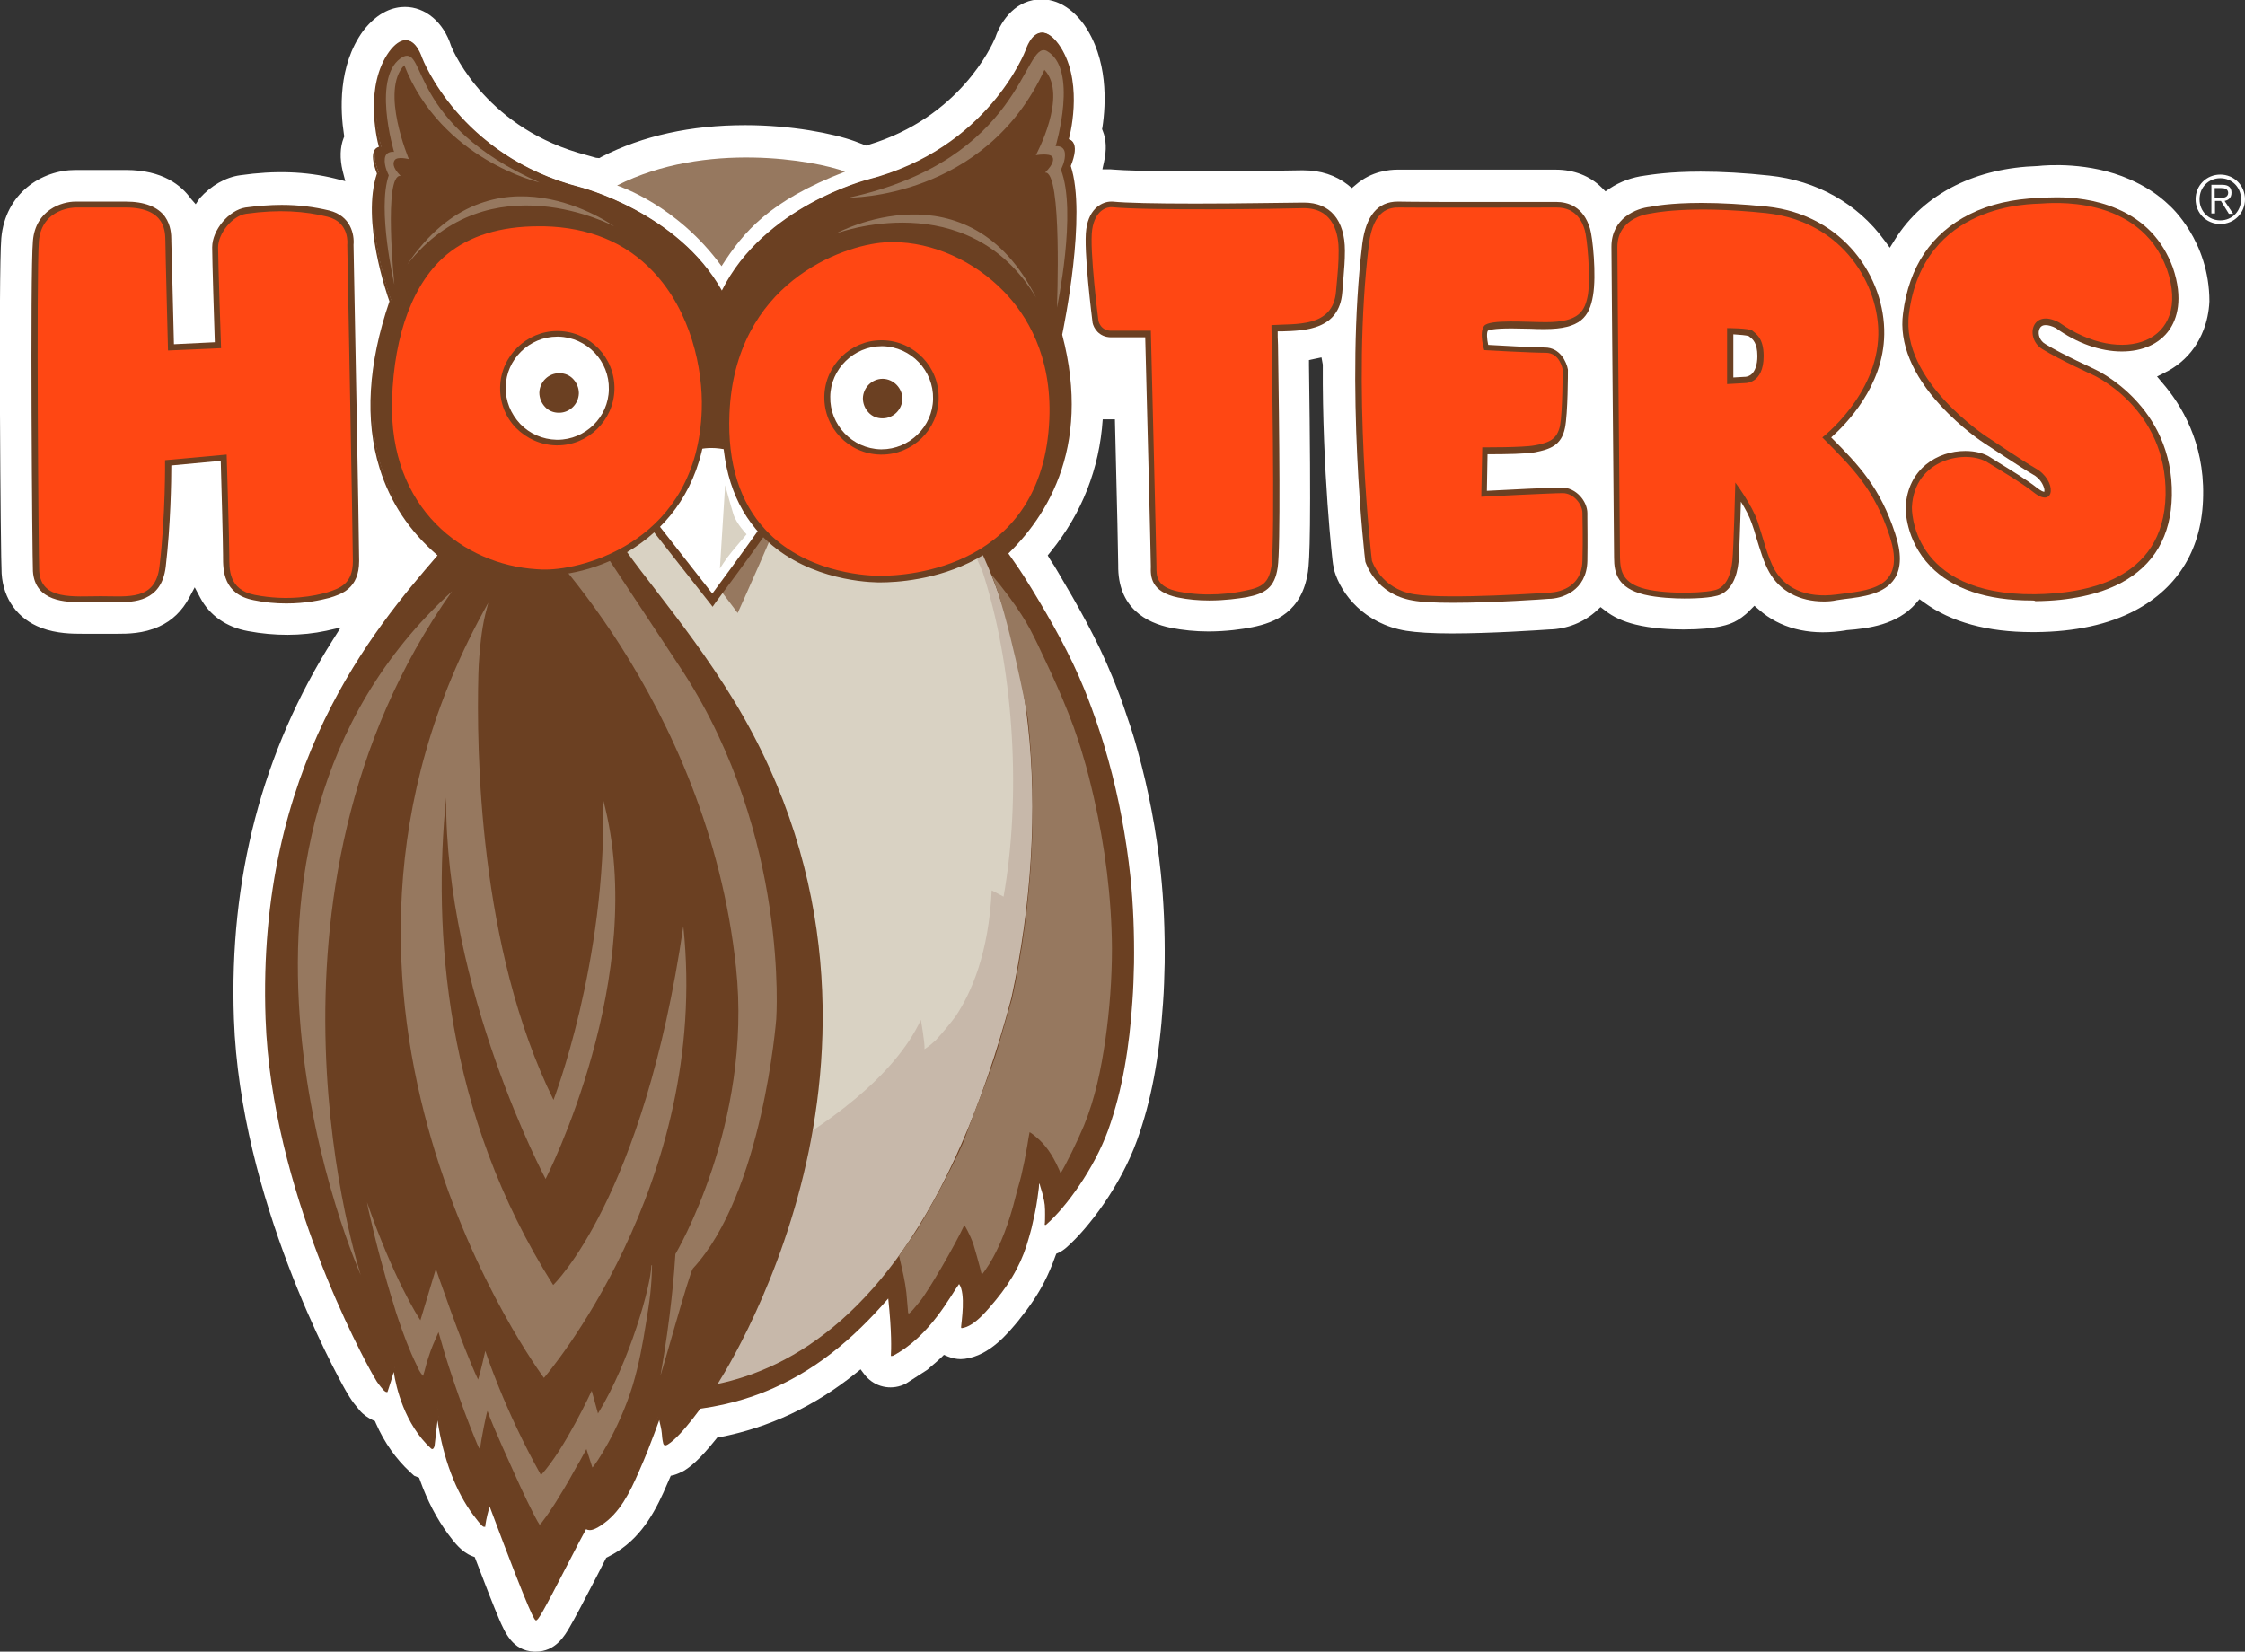 <?xml version="1.0" encoding="utf-8"?>
<!-- Generator: Adobe Illustrator 22.0.0, SVG Export Plug-In . SVG Version: 6.00 Build 0)  -->
<svg version="1.1" id="Layer_1" xmlns="http://www.w3.org/2000/svg" xmlns:xlink="http://www.w3.org/1999/xlink" x="0px" y="0px"
	 viewBox="0 0 681.4 501.4" style="enable-background:new 0 0 681.4 501.4;" xml:space="preserve">
<rect x="0" y="0" width="681.4" height="501.4" fill="#333333" stroke="none"/>
<style type="text/css">
	.st0{fill:#FFFFFF;}
	.st1{fill:#D9D2C3;}
	.st2{fill:#C7B8AA;}
	.st3{fill:#D1C6BA;}
	.st4{fill:#6B4022;}
	.st5{fill:#96785F;}
	.st6{fill:#F68522;stroke:#7D4B1E;stroke-width:4.02;}
	.st7{fill:#FF4713;}
	.st8{fill-rule:evenodd;clip-rule:evenodd;fill:#FF4713;}
</style>
<g>
	<path class="st0" d="M581.5,183.2l1.1-1.3l1.4,1c8.2,6,19.3,9,32.8,9l1,0c12-0.1,22.2-2.3,30.3-6.6c13.2-7,20.4-19,20.6-34.9
		c0.3-16.1-6.6-27.5-12.4-34.2l-1.6-1.9l2.2-1.1c3.7-1.8,6.8-4.4,9.1-7.7c1.9-2.7,4.3-7.4,4.6-14c0-18.5-12-29-12.1-29.1l-0.1-0.1
		c-3.4-3.3-7.5-5.9-12.1-7.9c-12.1-5.3-25.1-4.3-27.7-4c-9.5,0.3-17.8,2.3-25.1,5.9c-7.8,3.9-14,9.4-18.4,16.5l-1.5,2.4l-1.7-2.3
		c-8.1-11.1-20.5-18.1-34.9-19.6c-7.4-0.8-14.4-1.2-20.8-1.2c-9.3,0-14.9,0.9-16.9,1.2c-3.9,0.5-7.5,1.8-10.7,3.9l-1.3,0.9l-1.1-1.1
		c-3.6-3.6-8.5-5.5-14-5.5l-11.7,0c-7.2,0-16.3,0-23.5,0c-7.1,0-11.2,0-12,0l-0.9,0c-2.2,0-7.8,0.4-12.6,4.6l-1.2,1l-1.2-1
		c-3.7-2.9-8.3-4.4-13.5-4.4l-0.7,0c-3.6,0.1-18.3,0.3-32.2,0.3c-15.4,0-21.7-0.3-24.3-0.5c-0.5,0-1-0.1-1.4-0.1h-2.4l0.5-2.3
		c0.8-3.6,0.7-6.7-0.4-9.4l-0.2-0.5l0.1-0.5c1.1-7.2,1.8-20.8-5.7-31.4c-4.6-6.2-9.5-7.5-12.8-7.5c-7.5,0-12.1,6-14,11.6
		c-1.1,2.6-10.9,24.3-38.6,32.6l-0.6,0.2l-3.4-1.3c-6.6-2.4-19.4-4.9-33.3-4.9c-16.5,0-31.1,3.2-43.6,9.6l-0.7,0.4l-1-0.1
		c-1.6-0.5-2.6-0.7-2.8-0.8c-29.8-7.7-40.2-30.6-41.2-33.2c-2.3-7.2-7.8-11.8-14-11.8c-3.3,0-8.1,1.3-12.7,7.3
		c-7.7,10.6-6.9,24.3-5.8,31.5l0.1,0.5l-0.2,0.5c-1.1,2.8-1.2,6.2-0.3,10l0.8,3.1l-3.1-0.8c-8.9-2.2-18.3-2.5-28.8-1
		c-4.4,0.6-8.8,3.1-12.3,7L59.4,62L58,60.4c-2.9-4.1-8.6-8.8-19.8-8.8H22.9c-10.3,0-21.3,7.1-22.5,20.7
		c-0.9,10.7-0.2,97.9,0.1,101.8c0.5,7.8,4.9,13.8,12,16.5c4.7,1.8,9.7,1.8,12.4,1.8c1,0,2.1,0,3.1,0c1.7,0,3.4,0,5,0
		c0.9,0,1.8,0,2.7,0c2.9,0,7.8,0,12.6-2.2c4-1.8,7-4.8,9.1-8.7l1.7-3.2l1.7,3.2c2.8,5.3,7.9,8.9,14.5,10.1c8,1.5,16.2,1.5,23.7-0.1
		l4.4-1l-2.4,3.8C79.6,228.1,69.5,266.8,71,309.3c1.9,54.5,30.6,107,33.9,112.8c0.5,0.8,0.6,1.1,0.9,1.5l0.3,0.5
		c0.8,1.3,1.9,2.7,3.1,4.1c1.1,1.3,2.5,2.2,3.9,2.9l0.7,0.3l0.3,0.7c2.6,5.9,6.1,10.8,10.3,14.7l1.3,1.2l1.5,0.6l0.3,0.8
		c2.2,6.2,5.1,11.7,8.5,16.3c2,2.7,4.2,5.5,7.3,6.7l0.8,0.3l0.3,0.8c3.1,8.2,5.4,14,7,17.8c1.9,4.4,4.2,9.8,10.7,10.1l0.5,0
		c6,0,8.8-4.8,10.4-7.6c1.5-2.6,3.9-7.1,8.3-15.6l2.7-5.3l0.6-0.3c1.2-0.6,2.2-1.2,2.8-1.6c7.9-5,12-13.2,15.1-20.5l1.1-2.5l0.9-0.2
		c1-0.3,1.9-0.7,2.9-1.2c2-1.2,4.8-3.3,9.9-9.7l0.4-0.5l0.7-0.1c15-2.9,28.9-9.4,41.3-19.4l1.5-1.2l1.2,1.6c0.3,0.4,0.6,0.7,0.9,1
		c3,3,7.7,3.8,11.7,1.7l6.5-4.2l0,0l0.9-0.8c1.1-0.9,2.2-1.9,3.2-2.8l0.9-0.9l1.2,0.5c1.2,0.5,2.6,0.8,3.9,0.8l1.3-0.1
		c7.5-1,13-7.7,16.3-11.7l0.3-0.4c3-3.7,5.5-7.4,7.4-11.1c1.3-2.5,2.4-5.1,3.4-7.9l0.3-0.8l0.7-0.3c0.9-0.4,1.7-1,2.4-1.6
		c6.8-6,16.4-18.7,21.4-32.5c4.3-11.9,6.8-25.2,7.9-41.7c0.3-4,0.4-8.1,0.5-12.2c0.1-10-0.3-19-1.2-27.5c-1.3-12.5-3.7-25-7-36.9
		c-0.9-3.4-2-6.9-3.2-10.3c-1.3-4-2.8-8.1-4.5-12.2c-4.6-11.3-10.6-21.8-16.4-31.6c-0.8-1.4-1.6-2.7-2.5-4l-0.7-1.2l0.9-1.1
		c9.5-11.7,14.8-25.2,15.8-40.2l1.4,0l2.3,0c0.7,27,1,42.7,1,44.2c-0.2,13.1,8.6,17.6,16,19.1c3.6,0.7,7.4,1.1,11.3,1.1
		c5.6,0,10.4-0.7,13.4-1.3c6.9-1.4,15.1-4.6,16.9-16.9c0.5-3.5,1-13.6,0.3-62.6l0-1.6l3.8-0.8l0.4,2.2c-0.2,32.1,3,60.4,3.1,60.6
		l0.4,2c2.1,7.1,9.1,16.1,21.8,18.2c3.2,0.5,7.8,0.8,13.9,0.8c11.9,0,26.6-1,29.5-1.2c5.4-0.1,10.6-2.2,14.4-5.7l1.2-1.1l1.3,1
		c2.5,2,5.6,3.4,9.3,4.3c4.8,1.2,10.6,1.5,14.5,1.5c10.8,0,14.2-1.7,15.5-2.3c1.2-0.6,3-1.7,4.8-3.6l1.3-1.3l1.4,1.2
		c6.2,5.5,14.8,7.8,24.7,6.5l1.4-0.2l0.5-0.1C567.1,190.8,575.8,189.7,581.5,183.2z"/>
	<g>
		<path class="st1" d="M272.6,386.6c-40.9,46.5-79.9,35.1-79.9,35.1l31.5-24.5c162.8-56.1,72.1-230,72.1-230l0-6.1l0.2,0.6l2.8-2.1
			c-2.1-4.3-4.1-8.3-6.2-11.8c-0.1-5.7-17.7-17-17.7-17s-95-32.4-98.9-9.7c-13.7,16.3-23.2,87-23.2,87L169.4,347
			c0,0-0.5,64.7,6,72.4c48.5,15.1,80.4-10.1,98.6-34.2C273.6,385.7,273.1,386.2,272.6,386.6z"/>
	</g>
	<g>
		<path class="st2" d="M301.9,164.8l-3.6,2.7l-2.5,0.4c0,0,2.3,5.5,2.4,5.6l0,0l0.8,2.5c8.9,29,10.9,66.4,5.6,96.2l-3.6-1.9
			c-0.9,18.9-6.1,31-11,38.3c-1.9,2.5-3.9,4.9-5.9,7.1c-2.1,2-3.5,2.8-3.5,2.8c0.2-1.6-1.1-8.9-1.1-8.9
			c-16.3,35-84.3,59.7-84.3,59.7l2.4,11.3c-4.5,2-9.1,3.8-14.1,5.5L189,430c10.1,1,21.2-2.1,31.2-4.4c4.3-1.5,7.4-1.3,11.3-3.6
			c4.5-2.7,9.3-5,13.5-8.2c6.8-5.1,12-11.8,18.3-17.5c2.3-2.1,9.6-9.7,11.8-3.8c0.7,1.8,1,3.7,0.9,5.6c0.4,0.8,0.8,1.5,1.1,2.3
			c2.9-3.4,5.5-7,8.1-10.7C369.8,295.6,301.9,164.8,301.9,164.8z"/>
	</g>
	<g>
		<path class="st3" d="M298,173.4"/>
	</g>
	<path class="st4" d="M324.7,50c3.2-7.9-0.8-7.7-0.8-7.7s5.2-17.7-2.9-29c-6.3-8.4-9.2,1.7-9.2,1.7s-11,30-48.2,39.6
		c0,0-31.9,7.9-44.4,34.2C206,64.4,176,56.9,176,56.9c-37.2-9.6-48.2-39.6-48.2-39.6s-3-10.1-9.2-1.7c-8.1,11.3-2.9,29-2.9,29
		s-3.9-0.2-0.8,7.7c-5.1,15.1,3.8,38.8,3.8,38.8c-14.6,42.9,1.6,66.1,14.7,77.1c-21.8,25.3-55,66.1-52.4,140.7
		c1.7,49.3,26.3,97,32.6,108.2c0.5,0.9,0.5,0.8,1,1.7c0.6,0.9,1.4,2,2.1,2.7c0,0,0.6,0.5,0.6,0.5c0.7-2.4,2.3-7.7,2.3-7.7
		s1.1,15.6,11.5,25c0.1,0,0.3-0.6,0.3-0.7c0.2-1.3,1-7.8,1.3-11.3c2.1,19.8,9.4,29.8,11.3,32.3c0.3,0.4,2.9,3.8,2.9,3.3
		c0.4-3.3,1.6-7.1,1.6-7.1s13.1,35.5,14.1,35.6c1,0,13.8-25.9,15.2-27.9c1.2,1.2,3.3-0.2,4.4-0.9c5.6-3.5,8.7-10.1,11.2-16
		c1-2.4,2-4.8,3-7.2c1.3-3.3,2.5-6.5,3.6-9.9c1.1,4.5,1,4,1.3,6.8c0,0.3,0.1,0.9,0.1,1.2c0.1,0.6,0.1,0.9,0.8,0.5
		c4.7-2.8,12.8-14.9,14.2-16.9c0,0,69.6-103.2,5.6-208.3c-22.4-36.8-48.8-57.1-42.2-74.9l15.2,5.1l48.2-6l8.8,17.4
		c7-1.6,29.5-6.8,38.6-7.4c3.5-0.2,7.9,9.4,12.4,22.7c15.2-13.4,27.6-35.3,18.9-68.6C322.1,101.2,329.8,65.1,324.7,50z M220.4,91.6
		l-0.1-0.1l0.1-0.1L220.4,91.6L220.4,91.6z"/>
	<path class="st4" d="M162.7,491.9L162.7,491.9c-0.4,0-1.2-0.1-14.1-34.6c-0.4,1.4-1,3.7-1.3,5.8l0,0.4l-0.4,0c-0.2,0-0.6,0-3.2-3.5
		c-5.4-7.2-9.2-17.3-10.9-28.8c-0.4,3.2-0.8,6.7-0.9,7.7c0,0-0.2,1-0.7,1l-0.3-0.1c-8.2-7.5-10.7-18.8-11.4-23.3
		c-0.5,1.8-1.3,4.3-1.8,5.8l-0.1,0.3l-0.3,0c-0.3,0-0.9-0.6-0.9-0.6c-0.5-0.6-1.4-1.6-2.1-2.7c-0.2-0.3-0.3-0.5-0.4-0.7
		c-0.2-0.3-0.3-0.5-0.6-1c-3.2-5.6-30.9-56.3-32.7-108.4c-2.7-76.5,32.9-118.2,52.2-140.6c-8.4-7.2-14.4-16.1-17.6-26.5
		c-4.5-14.5-3.5-31.6,3-50.6c-0.7-2-8.6-24.4-3.8-38.8c-1.3-3.4-1.6-5.8-0.7-7.2c0.4-0.6,0.9-0.8,1.3-0.9
		c-0.8-2.9-4.3-18.6,3.1-28.9c1.7-2.3,3.4-3.5,5-3.5c3.4,0,4.9,5.1,5,5.3c0.1,0.3,11.4,29.9,47.9,39.3c0.3,0.1,29.8,7.6,43.1,31.4
		c12.7-25.6,44-33.6,44.3-33.7c36.5-9.4,47.8-39,47.9-39.3c0.1-0.2,1.6-5.3,5-5.3c1.6,0,3.3,1.2,5,3.5c7.4,10.3,3.9,26,3.1,28.9
		c0.4,0.1,0.9,0.3,1.3,0.9c0.9,1.3,0.7,3.7-0.7,7.2c4.9,14.8-2.1,48.7-2.6,51.2c9.2,35-5.3,56.8-19,68.9l-0.5,0.4l-0.2-0.6
		c-6.2-18.5-9.9-22.4-11.8-22.4c-9.2,0.6-31.9,5.8-38.6,7.3L252,155l-8.8-17.5l-48,6l-14.9-5c-3.8,11.3,5.7,23.8,19,41
		c7.3,9.5,15.6,20.3,23.4,33.1c33.1,54.4,29.8,108.3,21.2,143.9c-9.3,38.6-26.7,64.6-26.9,64.9l-0.4,0.6
		c-2.4,3.4-9.5,13.8-13.9,16.5c-1.3,0.8-1.4-0.3-1.5-0.8l-0.1-0.5c0-0.2-0.1-0.5-0.1-0.7c-0.2-2.3-0.2-2.3-0.8-4.9l-0.1-0.5
		c-1,2.7-2,5.5-3.2,8.5l-0.1,0.3c-0.9,2.3-1.9,4.6-2.9,6.9c-2.7,6.2-5.8,12.6-11.4,16.2l-0.1,0.1c-0.8,0.5-2.2,1.4-3.4,1.4
		c-0.4,0-0.8-0.1-1.1-0.3c-0.8,1.4-2.9,5.4-5.1,9.7C164.3,490.4,163.3,491.9,162.7,491.9z M148.6,454.6l0.4,1.2
		c4.8,13,12.2,32.4,13.7,35.1c1.3-1.7,6.1-11.1,9.4-17.4c2.7-5.2,4.9-9.4,5.4-10.2l0.3-0.4l0.4,0.4c0.2,0.2,0.5,0.3,0.9,0.3
		c1,0,2.2-0.8,2.9-1.2l0.1-0.1c5.4-3.4,8.4-9.7,11.1-15.8c1-2.3,1.9-4.6,2.9-6.9l0.1-0.3c1.4-3.4,2.6-6.7,3.6-9.8l0.5-1.4l0.8,3.3
		c0.6,2.6,0.6,2.6,0.8,5c0,0.2,0,0.4,0.1,0.7l0.1,0.5c0,0.1,0,0.2,0,0.2c0,0,0.1-0.1,0.2-0.1c2.8-1.7,7.4-7.1,13.6-16.2l0.4-0.6
		c0.2-0.3,17.5-26.2,26.7-64.6c8.5-35.4,11.8-89-21.1-143.2c-7.8-12.8-16.1-23.6-23.3-33.1c-13.5-17.6-23.3-30.4-19-42.2l0.1-0.4
		l15.5,5.2l48.4-6l8.8,17.4c7.1-1.7,29.3-6.7,38.3-7.3l0.2,0c3.3,0,7.4,7.3,12.4,22.3c13.4-12.1,27.3-33.5,18.3-67.7l0-0.1l0-0.1
		c0.1-0.4,7.6-36.2,2.6-51l-0.1-0.1l0.1-0.1c1.6-4,1.3-5.7,0.8-6.5c-0.4-0.6-1-0.6-1.1-0.6h-0.6l0.1-0.5c0.1-0.2,5.1-17.6-2.9-28.6
		c-1.6-2.1-3-3.2-4.3-3.2c-2.7,0-4.1,4.7-4.2,4.7c-0.1,0.3-11.6,30.4-48.5,39.9c-0.3,0.1-31.9,8.2-44.1,34l-0.4,0.8l-0.4-0.7
		c-13-24-42.6-31.6-42.9-31.7c-37-9.5-48.4-39.6-48.5-39.9c0-0.1-1.4-4.7-4.2-4.7c-1.3,0-2.8,1.1-4.3,3.2c-7.9,11-2.9,28.4-2.9,28.6
		l0.2,0.6l-0.6,0c-0.1,0-0.7,0-1.2,0.6c-0.5,0.8-0.8,2.5,0.8,6.5l0.1,0.1l-0.1,0.1c-5,14.8,3.7,38.3,3.8,38.5l0.1,0.1l0,0.1
		c-14.1,41.4,0.1,64.5,14.6,76.6l0.3,0.3l-0.3,0.3c-19.2,22.3-54.9,63.8-52.3,140.4c1.8,52,29.4,102.5,32.6,108.1
		c0.3,0.6,0.4,0.7,0.6,1c0.1,0.2,0.2,0.4,0.4,0.7c0.7,1.1,1.6,2.2,2,2.6c0,0,0,0,0,0c0.8-2.6,2.2-7.1,2.2-7.1l0.8,0.1
		c0,0.2,1.2,15.1,11,24.4c0,0,0-0.1,0-0.1c0.2-1.3,1-7.8,1.3-11.3l0.8,0c1.4,12.9,5.4,24.3,11.2,32.1c0.9,1.2,1.7,2.3,2.3,2.8
		c0.5-3.1,1.5-6.4,1.6-6.4L148.6,454.6z M221.4,92.7l-1.9-1l0.8-1L221.4,92.7z"/>
	<path class="st4" d="M300.7,160.9c-13.3-16.4-21.3-27.3-28.6-31.5c-0.1-0.1-0.3,0-0.4,0.1c-0.1,0.1-0.1,0.3,0,0.4
		c22.6,22.5,36.1,52.9,40.3,90.2c2.9,25.5,1.1,54.6-5,82.8c-36.1,135.8-109.4,122-132.2,114.5c-3.5-5.3-2.8,0.2-0.5,2.9l0.4,0.5
		l-0.7,5.2c47.5,9.1,74.4-7.3,95.6-31.8c1.1,10.4,0.9,15.6,0.8,17.2c0,0.1,0,0.1,0,0.1c0,0.3,0.4,0.1,0.5,0.1c0.1,0,0,0,0.1,0
		c11.4-6,17.6-18.5,20.1-21.8c2.1,2.9,0.7,11.6,0.6,13.1c0,0.2,0.1,0.3,0.2,0.3c4-0.5,8.1-5.9,10.4-8.6c2.4-2.9,4.6-6.1,6.3-9.4
		c1.6-3,2.8-6.2,3.7-9.5c0.3-0.9,0.5-1.9,0.8-2.9c0.7-3,1.4-6.1,1.8-9.1c0.1-1,0.3-2,0.4-3c0-0.2,0.1-1,0.1-1.5c0,0,0.1,0.2,0.1,0.2
		c0.1,0.2,0.2,0.4,0.2,0.6c0.5,1.5,0.9,3,1.2,4.5c0.1,0.4,0.1,0.9,0.2,1.3c0.1,1,0.1,1.9,0.1,2.9c0,0.3,0,2.6-0.1,2.9
		c0,0.1,0,0,0,0.1c0,0.2,0.2,0.2,0.4,0.1c0,0,0,0,0,0c6.2-5.4,14.6-17.1,18.8-28.6c4.5-12.5,6.5-25.8,7.4-39.1
		c0.3-3.9,0.4-7.8,0.5-11.7c0.1-8.8-0.2-17.6-1.1-26.3c-1.3-12-3.5-23.8-6.7-35.4c-0.9-3.3-1.9-6.6-3-9.8c-1.3-3.9-2.7-7.8-4.3-11.7
		c-4.2-10.4-9.9-20.5-15.8-30.2c-1.7-2.8-3.4-5.5-5.3-8.2C305.6,167.3,303.2,164.1,300.7,160.9z"/>
	<path class="st5" d="M273,381.1c0,0-0.2,0.2-0.1,0.3c0.2,0.5,0.2,0.7,0.2,0.8c0.8,3.4,1.6,6.7,2,10.2c0.2,1.7,0.3,4,0.5,5.7
		c0,0.3,0,0.3,0.1,0.5c0,1,3-3,3.4-3.4c2.5-2.9,11-17.6,13.6-23.3c0,0,1.7,2.7,2.8,6c1.5,5,2.5,9.1,2.5,9.1c0-0.2,6-6.4,10.3-23.9
		c0.5-2.1,1.2-4.2,1.7-6.3c0.7-3,1.3-6,1.8-9c0.2-1.2,0.6-3.8,0.7-4.1c0.6,0.3,1.7,1.2,1.9,1.4c3,2.4,5.1,5.7,6.7,9.2
		c0.3,0.6,0.6,1.3,0.8,1.9c1.7-2.8,5-9.5,7.1-14.5c3.4-8.3,5.2-17.1,6.5-26c1.3-9.2,2-18.5,2-27.8c-0.1-15.4-2.1-30.9-5.5-45.8
		c-1-4.3-2-8.5-3.3-12.7c-3.3-11.6-8.5-22.8-13.7-33.7c-1.5-3.1-3-6.1-4.9-9c-2.3-3.6-5.6-8.1-9.1-12.2c5,12.4,10.6,40.9,11,43.7
		c2.9,26.2,1.5,55.9-4.8,84.9l-4.3,14.9c-1.8,6.7-7.5,20-9.7,26.6c-2,6.1-11.8,23.9-14.8,28.7C275.8,377.2,275.5,377.2,273,381.1z"
		/>
	<path class="st6" d="M266.9,390.2"/>
	<path class="st5" d="M219,80.8c6.7-10.4,14.3-19.7,37.5-28.7c-9.1-3.4-42.4-9.4-69.2,4.2C187.8,56.5,205.5,62.2,219,80.8z"/>
	<path class="st6" d="M267.8,390.2"/>
	<path class="st5" d="M160.2,160.3c9.6,3.7,19.6,1.9,19.9,2.4c4.2,6.3,23.5,35.6,27.4,41.5c32.1,49.9,28.1,105.2,28.1,105.2
		s-4.1,52.8-25.3,75.7c-1,1.1-10,33.7-9.8,32.3c3.1-17.4,4.2-31.5,4.5-36.7c0,0,23.5-39.4,18.4-87
		C214.8,212.2,160.2,160.3,160.2,160.3z"/>
	<g>
		<path class="st5" d="M137.2,179.5c-85.5,78-27.7,207.6-27.7,207.6S71.9,271.8,137.2,179.5z"/>
	</g>
	<path class="st5" d="M207.4,281.2c-12.1,82.9-39.5,108.9-39.5,108.9c-33.1-52.3-36.5-107.6-32.5-148
		c-0.3,58.6,30.2,115.8,30.2,115.8s31.7-61.7,17.5-115c1,49.5-15.1,91-15.1,91c-22.8-46.3-23.4-106.4-22.8-129.4
		c0.1-3.5,0.4-7,0.8-10.5c0.3-2.5,0.7-5,1.3-7.5c0.2-0.8,0.8-3.2,0.9-3.5c-68.4,121.3,16.9,235.3,16.9,235.3
		S215.7,359.8,207.4,281.2z"/>
	<path class="st5" d="M186.4,68.7c0,0-37.9-20.2-62.8,11.6C149.4,41.9,186.4,68.7,186.4,68.7z"/>
	<path class="st5" d="M163.8,55.4c-39.9-17.7-34.4-41.3-41.4-38.2c-9.9,5.3-2.8,28.9-2.8,28.9s-2.5-0.4-2.8,2
		c-0.3,2.4,1.2,5.1,1.2,5.1c-3.6,10.4,1.7,33.2,1.7,33.2s-3.4-33.7,1.9-33c-2.8-2.8-2.2-4.2-1.8-4.8c0.8-1.2,4.3-0.3,4.3-0.3
		s-8.8-20.8-1.4-28.5C134,48.6,163.8,55.4,163.8,55.4z"/>
	<path class="st5" d="M257.7,60c52.9-11.6,52.9-47.7,59.9-44.6c9.9,5.3,2.8,29,2.8,29s2.5-0.4,2.8,2c0.3,2.4-1.2,5.1-1.2,5.1
		c5,12.7-1.2,41.9-1.2,41.9s1.7-41.7-3.6-41c2.8-2.8,2.6-4.2,2.2-4.8c-0.8-1.2-5-0.5-5-0.5s9.9-18.2,2.6-25.9
		C299,60.4,257.7,60,257.7,60z"/>
	<g>
		<g>
			<path class="st5" d="M203.7,159.3l20.2,26.8c0,0,13.6-30,13.1-31.1c-2.5-2.9-8-12.2-8-12.2s-18.2-9.1-27.2,5.3
				C193.4,161.7,203.7,159.3,203.7,159.3z"/>
		</g>
	</g>
	<g>
		<g>
			<g>
				<path class="st0" d="M193.4,153l22.9,29.2c0,0,19.7-26.4,19.5-27.6c-1.8-3.4-4.8-14.9-4.8-14.9s-16.1-11.4-28,0.7
					C191.7,151.9,193.4,153,193.4,153z"/>
			</g>
		</g>
		<g>
			<g>
				<path class="st4" d="M216.3,184.2l-23.9-30.4c-0.2-0.2-0.3-0.5-0.4-0.9c-0.1-0.7-0.3-2.9,10-13.4c3.9-3.9,8.5-5.9,13.9-5.9
					c8.4,0,15.4,4.9,15.7,5.1l0.4,0.3l0.1,0.4c0,0.1,3,11.4,4.7,14.6l0.1,0.2l0,0.2c0.1,0.6,0.3,1.7-19.7,28.5L216.3,184.2z
					 M194.5,152.5l21.7,27.7c6.8-9.2,16.8-22.9,18.2-25.6c-1.7-3.5-4-12.1-4.6-14.2c-1.5-0.9-7.3-4.4-13.9-4.4
					c-4.7,0-8.8,1.8-12.2,5.2C196,149.1,194.7,151.8,194.5,152.5z"/>
			</g>
		</g>
	</g>
	<g>
		<path class="st1" d="M218.5,172.6c0,0,1.7-2.8,3.7-5.2c2-2.4,4.4-5.2,4.4-5.2s-3.1-3.2-4-6.1c-0.9-2.9-2.5-8.8-2.5-8.8
			L218.5,172.6z"/>
	</g>
	<g>
		<g>
			<path class="st7" d="M268.2,72.7c-13.8,1-46.2,12.9-47.8,53c-1.8,45,35.5,49.9,46.1,50.1c6.9,0.1,51-1,53-48.5
				C321,90,290.5,71,268.2,72.7z"/>
		</g>
	</g>
	<g>
		<g>
			<path class="st4" d="M267.3,176.8L267.3,176.8c-0.3,0-0.6,0-0.9,0c-5.2-0.1-23.2-1.5-35.5-14.5c-8.3-8.8-12.2-21.1-11.6-36.6
				c1.7-41.4,35.7-53,48.7-54c0.9-0.1,1.9-0.1,2.8-0.1c12.6,0,25.8,5.9,35.2,15.7c7,7.3,15.1,20.2,14.3,40.1
				C318.4,174.4,275.9,176.8,267.3,176.8z M271,73.5c-0.9,0-1.8,0-2.7,0.1c-12.5,0.9-45.3,12.2-46.9,52.1
				c-0.6,14.9,3.1,26.8,11,35.2c11.7,12.5,29.1,13.8,34.1,13.9c0.2,0,0.5,0,0.8,0c8.2,0,49.3-2.3,51.2-47.6
				c0.8-19.3-7-31.7-13.8-38.7C295.7,79.2,283.1,73.5,271,73.5z"/>
		</g>
	</g>
	<g>
		<g>
			<path class="st0" d="M267.3,137.2c9.1,0.2,16.6-7,16.8-16.2c0.2-9.1-7-16.6-16.2-16.8c-9.1-0.2-16.6,7-16.8,16.2
				C251,129.5,258.2,137,267.3,137.2z"/>
		</g>
	</g>
	<g>
		<g>
			<path class="st4" d="M267.6,138L267.6,138l-0.4,0c-9.6-0.2-17.2-8.1-17-17.7c0.2-9.4,8-17,17.3-17l0.4,0
				c9.6,0.2,17.2,8.1,17,17.7C284.8,130.4,277,138,267.6,138z M267.6,105.1c-8.4,0-15.5,6.9-15.6,15.3c-0.2,8.6,6.7,15.8,15.3,16
				l0.3,0c8.4,0,15.5-6.9,15.6-15.3c0.2-8.6-6.7-15.8-15.3-16L267.6,105.1z"/>
		</g>
	</g>
	<g>
		<path class="st4" d="M268,115l-0.1,0c-3.2,0-5.9,2.6-6,5.9c0,1.6,0.6,3.1,1.7,4.3c1.1,1.2,2.6,1.8,4.2,1.8l0.1,0h0
			c3.2,0,5.9-2.6,6-5.9C273.9,117.9,271.3,115.1,268,115z"/>
	</g>
	<g>
		<g>
			<path class="st7" d="M165,67.8c-10.4-0.2-21.5,1.8-29.9,8.7c-11,9.1-16.4,25.5-17.1,44.8c-0.8,25.1,14.2,50.5,44.6,52.4
				c0.6,0,1.2,0.1,1.8,0.1c15.8,0.5,48.2-11.2,49.3-49.4C214.4,102.9,203.1,68.5,165,67.8z"/>
		</g>
	</g>
	<g>
		<g>
			<path class="st4" d="M165.4,174.7L165.4,174.7c-0.4,0-0.7,0-1.1,0c-0.6,0-1.2-0.1-1.8-0.1c-14.5-0.9-26.5-7.1-34.7-17.9
				c-7.4-9.6-11.2-22.3-10.8-35.5c0.7-20.9,6.7-36.7,17.4-45.5c7.2-5.9,17-8.9,29-8.9c0.5,0,1,0,1.5,0c14.1,0.3,25.7,5.1,34.4,14.3
				c11.9,12.5,15.7,30.6,15.3,43.4C213.6,161.1,183.9,174.7,165.4,174.7z M163.5,68.7c-11.6,0-21,2.9-27.8,8.5
				c-10.1,8.3-16.1,24-16.7,44.1c-1.1,33.3,21.9,50.1,43.8,51.5c0.6,0,1.2,0.1,1.8,0.1c0.3,0,0.6,0,1,0c11.9,0,46.1-8.9,47.4-48.5
				c0.4-12.4-3.3-29.9-14.8-42c-8.3-8.8-19.5-13.4-33.1-13.7C164.4,68.7,164,68.7,163.5,68.7z"/>
		</g>
	</g>
	<g>
		<g>
			<path class="st0" d="M168.8,134.4c9.1,0.2,16.6-7,16.8-16.2c0.2-9.1-7-16.6-16.1-16.8c-9.1-0.2-16.6,7-16.8,16.1
				C152.5,126.6,159.7,134.2,168.8,134.4z"/>
		</g>
	</g>
	<g>
		<g>
			<path class="st4" d="M169.2,135.2L169.2,135.2l-0.4,0c-4.6-0.1-8.9-2-12.2-5.3c-3.2-3.3-4.9-7.7-4.8-12.4c0.2-9.4,8-17,17.3-17
				l0.4,0c9.6,0.2,17.2,8.1,17,17.7C186.3,127.6,178.5,135.2,169.2,135.2z M169.1,102.2c-8.4,0-15.5,6.9-15.6,15.3
				c-0.1,4.2,1.5,8.1,4.4,11.2c2.9,3,6.8,4.7,11,4.8l0.3,0c8.5,0,15.5-6.9,15.6-15.3c0.2-8.6-6.7-15.8-15.3-16L169.1,102.2z"/>
		</g>
	</g>
	<g>
		<path class="st4" d="M174,115.1c-1.1-1.2-2.6-1.8-4.2-1.8l-0.1,0c-3.2,0-5.9,2.6-6,5.9c0,1.6,0.6,3.1,1.7,4.3
			c1.1,1.2,2.6,1.8,4.2,1.8l0.1,0h0c3.2,0,5.9-2.6,6-5.9C175.7,117.8,175.1,116.3,174,115.1z"/>
	</g>
	<g>
		<g>
			<path class="st4" d="M367,182.3c-3.3,0-6.5-0.3-9.4-0.9c-8.4-1.7-8.4-6.5-8.3-9.4v-0.1c0-2.5-1.4-58.6-1.7-69.5h-10.1
				c0,0-0.1,0-0.2,0c-3.8,0-5.4-2.9-5.7-4.5l0-0.1c-0.1-0.9-2.8-22-1.9-28.2c0.9-6.7,5.2-8.4,7.5-8.4c0.2,0,0.3,0,0.5,0
				c4.1,0.4,12.6,0.6,25.2,0.6c14.2,0,29-0.3,32.5-0.3c0.1,0,0.3,0,0.4,0c7.9,0,12.4,5.3,12.4,14.6c0,3.2-0.2,5.2-0.5,9.1
				c-0.1,1-0.2,2.2-0.3,3.6c-0.9,11.3-11.3,11.6-18.3,11.8c-0.4,0-0.8,0-1.3,0c0,1,0,2.4,0.1,4.1c0.4,26.2,0.8,61.6-0.1,67.6
				c-0.9,6.2-3.9,7.9-9.4,9C375.9,181.7,371.9,182.3,367,182.3z"/>
		</g>
	</g>
	<g>
		<g>
			<path class="st8" d="M406.3,76c0-4.1-1-13-10.9-12.8c-6,0.2-46.7,0.8-57.9-0.3c-1.5-0.1-5.1,0.8-6,6.8c-0.9,6,1.9,27.7,1.9,27.7
				s0.6,3.1,4,3h11.9c0,0,1.7,68.6,1.7,71.5c0,2.9-0.2,6.3,6.8,7.7c8.5,1.7,16.6,0.5,20.2-0.3c5.2-1,7.1-2.4,7.9-7.4
				c1.2-7.8,0-69.8,0-73.2c7.2-0.5,18.7,0.9,19.6-10.2C406.1,82,406.3,80,406.3,76L406.3,76z"/>
		</g>
	</g>
	<g>
		<g>
			<path class="st4" d="M553.6,182.6c-7.5,0-13.4-3.2-16.6-8.9c-1.7-3-2.7-6.6-3.9-10.4c-0.4-1.5-0.9-3-1.4-4.4
				c-0.7-2.1-2-4.5-3.3-6.6c-0.2,6.3-0.5,15.7-0.7,18.1c-0.5,5.1-2.3,8.5-5.3,10c-2.5,1.3-9.8,1.3-11.2,1.3c-2.8,0-8.1-0.2-12.2-1.2
				c-8-2-9.1-6.5-9.1-11.2c0-1.3-0.1-11.3-0.2-23.8c-0.2-25.6-0.6-64.3-0.6-70.6c0-8.7,7.6-11.7,11.8-12.1c0.9-0.2,5.9-1.2,15.5-1.2
				c6.1,0,12.7,0.4,19.8,1.1c23.6,2.5,36,21.9,35.7,38.8c-0.2,15.8-11.7,27.4-16.1,31.3c8.6,8.6,14.9,15.4,19.4,29.1
				c2,6,1.9,10.5-0.1,13.7c-3.1,4.8-9.7,5.6-15.5,6.3c-0.7,0.1-1.4,0.2-2.1,0.3C556.2,182.5,554.9,182.6,553.6,182.6z M526.1,101.5
				v13.1l3.5-0.2l0.1,0c0,0,0.9,0,1.8-0.7c1.2-1,1.9-2.9,1.9-5.6c0-4-1.4-5.1-2.3-5.8c-0.1-0.1-0.3-0.2-0.4-0.3
				C530,101.8,528,101.6,526.1,101.5z"/>
		</g>
	</g>
	<g>
		<g>
			<path class="st8" d="M536.1,64.7c23.8,2.6,34.3,22.4,34,36.9c-0.3,18.4-17,31.2-17,31.2c9.4,9.4,15.8,15.8,20.4,29.8
				c5.5,16.5-6.8,16.6-16.2,17.9c-9.3,1.2-15.6-2.1-18.7-7.6c-2.2-4-3.4-9.4-5.1-14.5c-1.7-5.1-6.8-11.9-6.8-11.9
				s-0.5,20.3-0.9,23.8c-0.4,3.7-1.5,7.1-4.3,8.5c-2.6,1.3-15.3,1.7-22.1,0c-6.8-1.7-7.6-5.3-7.7-9.4c0-4-0.8-85.1-0.8-94.4
				s10.2-10.2,10.2-10.2S512.3,62.2,536.1,64.7L536.1,64.7z M524.2,99.6v17l5.4-0.3c0,0,5.7,0.3,5.7-8.2c0-5.7-2.5-6.8-3.4-7.7
				C531,99.6,524.2,99.6,524.2,99.6L524.2,99.6L524.2,99.6z"/>
		</g>
	</g>
	<g>
		<g>
			<path class="st4" d="M86.9,183.2c-3.3,0-6.6-0.3-9.9-1c-9.3-1.8-9.3-9.2-9.3-13.2l0-0.4c0-3.4-0.5-22.4-0.7-28.7l-15,1.4
				c0,4.7-0.2,18.1-1.7,30.8c-1.3,10.7-9.9,10.7-14.6,10.7c-0.8,0-1.7,0-2.5,0c-1.8,0-3.5,0-5.4,0c-1,0-2,0-2.9,0
				c-4.6,0-14.3,0-14.9-9.4C9.8,169.8,9.1,83,10,73.1c0.8-9.4,8.8-11.9,12.9-11.9h15.3c5.7,0,9.7,1.6,11.9,4.6
				c1.8,2.6,1.9,5.5,1.9,7c0,0.1,0,0.3,0,0.4c0.1,2,0.6,24.5,0.8,31.3l12.4-0.6c-0.2-6.1-0.8-25.2-0.8-28.8
				c0-5.3,5.1-11.3,10.1-12.1c3.8-0.5,7.5-0.8,11-0.8c5.1,0,9.8,0.6,14.4,1.7c6.6,1.6,7.7,7.4,7.4,10.4c0.1,5.2,1.7,89.4,1.7,96
				c0,8.4-5.4,10.1-9,11.2C97.3,182.2,92.8,183.2,86.9,183.2z"/>
		</g>
	</g>
	<g>
		<g>
			<path class="st8" d="M51,106.4c0,0-0.8-30.8-0.8-33.2C50.1,70.8,50.6,63,38.2,63H22.9c0,0-10.2,0-11.1,10.2
				C11,83.4,11.7,170,11.9,173.4c0.6,8.9,10.5,7.6,18.7,7.6c8.2,0,16.6,1.4,17.8-9c1.9-15.8,1.7-32.3,1.7-32.3l18.7-1.7
				c0,0,0.8,26.6,0.8,30.8c0,3.9-0.3,10.2,7.7,11.8c10.3,2,18.3,0.3,22.1-0.8c3.8-1.2,7.7-2.6,7.7-9.4c0-6.8-1.7-96.1-1.7-96.1
				s0.9-6.8-6-8.5c-6.8-1.7-14.8-2.3-24.7-0.9c-4.2,0.6-8.5,6-8.5,10.2c0,4.3,0.9,30.6,0.9,30.6L51,106.4L51,106.4z"/>
		</g>
	</g>
	<g>
		<g>
			<path class="st4" d="M616.8,182.3c-13.8,0-24.2-3.5-30.9-10.4c-7.7-8-7.5-17.5-7.5-17.9c0.6-11.8,9.8-17.1,18.1-17.1
				c3,0,5.8,0.7,7.7,2c0.5,0.3,1.3,0.8,2.2,1.4c3.6,2.2,9,5.5,12,7.9c1.2,0.9,1.8,1.1,2.1,1.1c0-0.2,0.1-0.6-0.1-1.2
				c-0.2-0.6-0.9-2.8-3.6-4.2c-2.7-1.5-14.1-9.1-14.6-9.4c-0.3-0.2-6.8-4.4-13.2-11.4c-8.6-9.3-12.6-19-11.4-27.9
				c1.8-14.2,8.6-24.4,20.3-30.2c6-3,13-4.6,20.9-4.9c0.2,0,0.4,0,0.5,0l0.2,0c0.7-0.1,2.5-0.2,4.8-0.2c4.7,0,11.7,0.6,18.3,3.5
				c8.2,3.5,13.8,9.5,16.9,17.8c3.3,9.7,1.2,15.7-1.1,19c-3,4.2-8.1,6.5-14.4,6.5h0c-6.5,0-13.6-2.5-20-7.1
				c-1.2-0.6-2.2-0.9-3.1-0.9c-1.1,0-1.7,0.5-2,1.5c-0.4,1.3,0.2,3.3,2,4.3c5.2,3.2,15,7.6,15.1,7.7c0.2,0.1,23.7,10.9,23.2,38.2
				c-0.2,12.3-5.4,21.2-15.5,26.6c-6.7,3.5-15.4,5.4-25.9,5.5C617.5,182.3,617.1,182.3,616.8,182.3z"/>
		</g>
	</g>
	<g>
		<g>
			<path class="st8" d="M657.7,81.7c-8.4-23-35.9-20-38.3-19.9c-2.4,0.2-35.7-0.5-40,33.5c-2.6,20.4,23.8,37.4,23.8,37.4
				s11.8,7.9,14.5,9.4c6.8,3.7,6,12.5-0.4,7.4c-3.7-3-11.6-7.6-14-9.1c-6.2-4-22.3-1.4-23,13.6c0,0-0.8,26.8,37.4,26.4
				c14.5-0.2,39.1-3.8,39.6-30.2c0.4-26.4-22.1-36.4-22.1-36.4s-9.9-4.5-15.3-7.8c-5.4-3.3-3.3-12.6,5.1-8.1
				C644,111.4,665.4,104.1,657.7,81.7L657.7,81.7z"/>
		</g>
	</g>
	<g>
		<g>
			<path class="st4" d="M441.1,183c-5.5,0-9.7-0.2-12.3-0.7c-11.2-1.9-14.1-11.1-14.3-11.5l-0.1-0.3c-0.1-0.5-6.2-53.5-0.9-96.6
				c1.1-8.4,4.7-12.7,10.7-12.7c0.2,0,0.4,0,0.6,0c0.9,0,5,0.1,12.3,0.1c8.2,0,18.8,0,26.3,0c4.2,0,7.5,0,8.9,0
				c3.6,0,8.3,1.4,10.3,8.1c0.8,2.6,2,14.1,0.9,20.4c-1.1,6.4-3.8,10.1-14.6,10.1c-1.3,0-2.9,0-4.5-0.1c-1.9,0-3.8-0.1-5.6-0.1
				c-5.5,0-6.9,0.5-7.2,0.7c-0.4,0.6-0.3,2.4,0.1,4.3c3.7,0.2,13.9,0.8,17.2,0.8c4.6,0,6.6,4.4,7,6.7l0,0.3c0,0.5,0,13-0.9,17.4
				c-1.1,5.4-4.6,6.5-9.1,7.4c-2.6,0.5-9,0.6-14,0.6c-0.2,0-0.3,0-0.4,0l-0.2,11.1c5.4-0.3,19.9-1,22.7-1c4.4,0,7.8,4.2,7.8,7.8
				l0,1.3c0,2.6,0.1,7.1,0,13.2c-0.2,9.1-7.8,11.5-11.8,11.5C469.1,181.9,453.4,183,441.1,183z"/>
		</g>
	</g>
	<g>
		<g>
			<path class="st8" d="M481,69.8c-0.7-2.3-2.5-6.8-8.5-6.8c-6,0-44.6,0.1-47.6,0c-3.1-0.1-8.1,0.6-9.4,11.1
				c-5.4,43.4,0.9,96.1,0.9,96.1s2.6,8.5,12.8,10.2c10.2,1.7,41.1-0.5,41.1-0.5s9.8,0,10-9.7c0.2-7.2,0-12,0-14.5c0-2.5-2.6-6-6-6
				s-24.7,1.1-24.7,1.1l0.3-15c0,0,12.4,0.1,15.9-0.6c4.3-0.8,6.8-1.7,7.7-6c0.8-4.3,0.8-17,0.8-17s-0.8-5.1-5.1-5.1
				c-4.3,0-18.7-0.8-18.7-0.8s-1.7-5.4,0-7.4c1.7-2,12.8-1.1,18.7-1.1c10.2,0,11.9-3.4,12.8-8.5C482.8,83.3,481.7,72.1,481,69.8
				L481,69.8z"/>
		</g>
	</g>
	<g>
		<path class="st5" d="M197.9,384c-0.1,6.8-0.7,10.8-1.8,17.5c-1,6.4-2.2,12.9-4.1,19.2c-4.2,13.6-11.4,24.2-12.2,24.8l-1.8-5.6
			c-1,1.7-1.8,3.4-2.8,5c-1.7,3.1-3.5,6.3-5.4,9.3c-0.5,0.9-1.1,1.8-1.6,2.6c-1,1.5-2,3.1-3.1,4.5c-0.4,0.6-0.8,1.1-1.3,1.6
			c-1.6-2.3-6.4-12.7-7-14.1c-0.9-2.1-7.4-16.1-8.8-20.4c-0.2-0.5-2,9-2.3,11.3c-0.1,0.5-0.7-0.9-0.9-1.4
			c-5.5-13.2-9.9-27.4-10.6-30.1c-0.3-1.1-0.7-2.4-1.1-3.8c-1.3,3-2.1,4.6-3.1,7.8c-0.3,0.9-0.6,1.8-0.8,2.7
			c-0.1,0.5-0.6,2.2-0.8,2.8c-0.9-1-1.5-2.2-2-3.4c-2.2-4.5-3.9-9.1-5.5-13.8c-0.5-1.4-0.9-2.7-1.3-4.1c-1.5-4.8-2.9-9.7-4.2-14.6
			c-1.3-4.8-2.5-9.9-3.6-14.7c-0.1-0.5-0.4-2.1-0.4-2.1c8,23,15.3,34.5,16.2,35.8l4.7-15.6c0,0,7.7,22.7,12.8,33.6
			c0.7-1.9,2.2-8.7,2.2-8.7s5.7,17.7,16.9,37.7c7.2-7.8,15.4-25.6,15.4-25.6l1.9,6.9c9.7-15.8,16.1-39,16.2-44.9L197.9,384z"/>
	</g>
	<path class="st5" d="M253.7,70.9c0,0,40.1-15.2,60.8,19.5C293.8,49,253.7,70.9,253.7,70.9z"/>
	<g>
		<path class="st0" d="M673.9,53c-4.2,0-7.5,3.3-7.5,7.5c0,4.2,3.3,7.5,7.5,7.5c4.2,0,7.5-3.3,7.5-7.5C681.4,56.3,678.1,53,673.9,53
			z M673.9,66.9c-3.6,0-6.3-2.8-6.3-6.4c0-3.6,2.7-6.4,6.3-6.4c3.6,0,6.3,2.8,6.3,6.4C680.2,64.1,677.5,66.9,673.9,66.9z"/>
		<path class="st0" d="M677.3,58.5c0-1.6-0.9-2.4-2.8-2.4h-3.3v8.7h1.1V61h1.8l2.4,3.9h1.3l-2.6-3.9
			C676.3,60.8,677.3,60.1,677.3,58.5z M673.6,60.1h-1.4v-3h2c1.1,0,2.1,0.3,2.1,1.5C676.2,60,674.9,60.1,673.6,60.1z"/>
	</g>
</g>
</svg>
